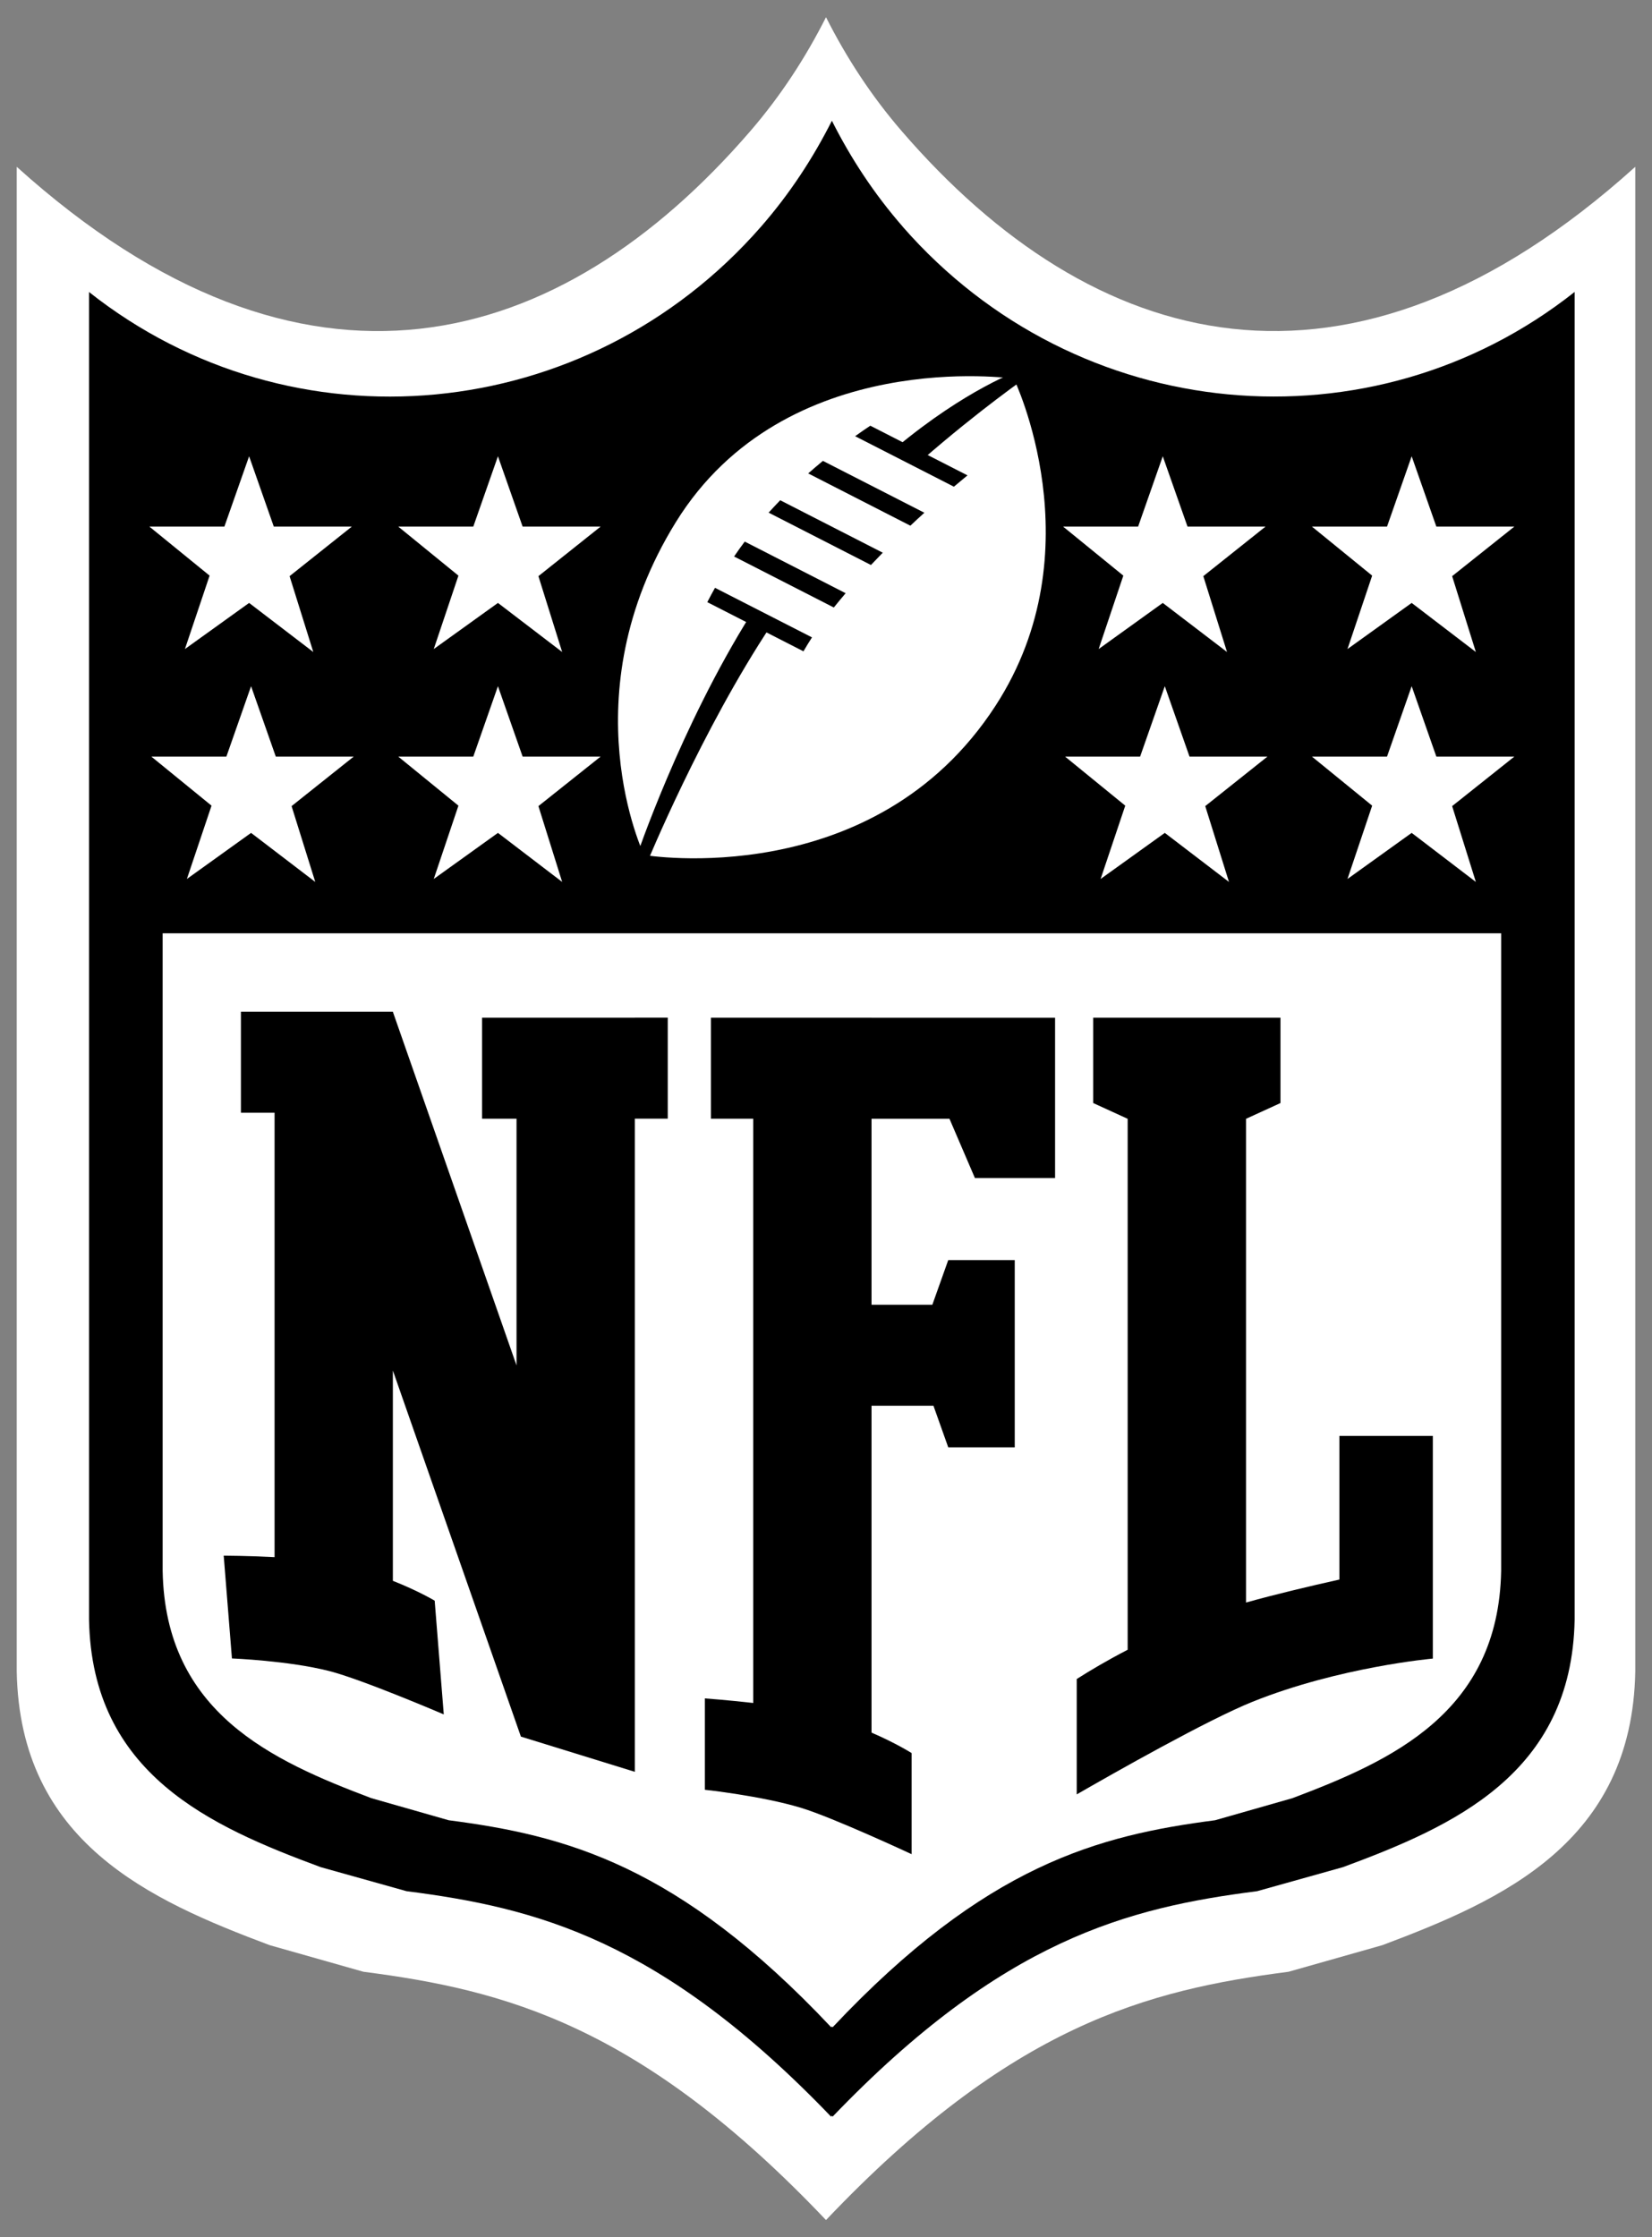 <svg width="48" height="65" viewBox="0 0 48 65" fill="none" xmlns="http://www.w3.org/2000/svg">
<rect x="0" y="0" width="48" height="65" fill="#808080" stroke="none"/>
<g clip-path="url(#clip0_238_32025)">
<path d="M26.198 3.807C25.311 2.78 24.588 1.665 24 0.5C23.413 1.664 22.689 2.78 21.803 3.807C16.27 10.219 8.828 12.368 0.486 4.846V48.562C0.577 53.526 4.349 55.205 7.835 56.513L10.56 57.286C14.647 57.814 18.615 58.828 24 64.5C29.387 58.828 33.354 57.814 37.44 57.286L40.166 56.513C43.65 55.205 47.424 53.526 47.514 48.562V4.846C39.172 12.368 31.73 10.217 26.198 3.807Z" fill="white"/>
<path d="M26.232 6.588C25.397 5.632 24.718 4.595 24.171 3.508C23.624 4.594 22.945 5.632 22.11 6.588C17.042 12.386 8.479 13.148 2.587 8.484V47.058C2.67 51.546 6.125 53.063 9.316 54.246L11.812 54.945C15.562 55.424 19.203 56.342 24.148 61.496C24.156 61.485 24.162 61.476 24.169 61.466C24.177 61.476 24.183 61.485 24.191 61.496C29.138 56.343 32.779 55.424 36.527 54.945L39.023 54.246C42.214 53.063 45.669 51.546 45.752 47.058V8.482C39.859 13.147 31.296 12.384 26.229 6.587L26.232 6.588Z" fill="black"/>
<path d="M29.458 11.002C29.458 11.002 22.818 10.034 19.639 15.167C16.501 20.234 18.715 24.841 18.715 24.841C18.715 24.841 25.384 25.963 28.924 20.507C31.864 15.977 29.458 11.002 29.458 11.002Z" fill="white"/>
<path d="M22.333 14.894L25.306 16.415C25.42 16.294 25.534 16.176 25.649 16.058L22.67 14.534C22.556 14.652 22.443 14.772 22.333 14.894Z" fill="black"/>
<path d="M21.331 16.169L24.227 17.65C24.339 17.509 24.455 17.372 24.571 17.235L21.639 15.735C21.533 15.877 21.429 16.02 21.329 16.169H21.331Z" fill="black"/>
<path d="M20.55 17.494L23.345 18.923C23.425 18.785 23.508 18.65 23.593 18.518L20.775 17.078C20.698 17.215 20.624 17.354 20.551 17.494H20.55Z" fill="black"/>
<path d="M25.287 12.368C25.142 12.464 24.994 12.567 24.846 12.673L27.716 14.14C27.851 14.027 27.982 13.917 28.111 13.811L25.287 12.368Z" fill="black"/>
<path d="M23.484 13.755L26.451 15.273C26.587 15.145 26.723 15.019 26.858 14.897L23.91 13.39C23.768 13.508 23.624 13.63 23.482 13.755H23.484Z" fill="black"/>
<path d="M26.777 13.375C28.469 11.898 29.858 10.938 29.858 10.938L29.604 10.767C29.604 10.767 28.073 11.306 26.045 12.996L26.779 13.375H26.777Z" fill="black"/>
<path d="M21.824 17.839C19.761 21.126 18.485 24.917 18.485 24.917L18.787 25.099C18.787 25.099 20.379 21.214 22.425 18.139L21.824 17.839Z" fill="black"/>
<path d="M41.017 13.256L41.734 15.299H44.001L42.193 16.739L42.882 18.943L41.017 17.517L39.152 18.857L39.869 16.724L38.119 15.299H40.301L41.017 13.256Z" fill="white"/>
<path d="M41.017 19.936L41.734 21.981H44.001L42.193 23.42L42.882 25.623L41.017 24.198L39.152 25.537L39.869 23.407L38.119 21.981H40.301L41.017 19.936Z" fill="white"/>
<path d="M33.844 19.936L34.562 21.981H36.827L35.019 23.42L35.709 25.623L33.844 24.198L31.979 25.537L32.695 23.407L30.946 21.981H33.127L33.844 19.936Z" fill="white"/>
<path d="M33.785 13.256L34.504 15.299H36.771L34.963 16.739L35.652 18.943L33.785 17.517L31.922 18.857L32.639 16.724L30.889 15.299H33.069L33.785 13.256Z" fill="white"/>
<path d="M14.468 13.256L15.185 15.299H17.452L15.644 16.739L16.334 18.943L14.468 17.517L12.603 18.857L13.32 16.724L11.571 15.299H13.752L14.468 13.256Z" fill="white"/>
<path d="M14.468 19.936L15.185 21.981H17.452L15.644 23.42L16.334 25.623L14.468 24.198L12.603 25.537L13.32 23.407L11.571 21.981H13.752L14.468 19.936Z" fill="white"/>
<path d="M7.295 19.936L8.013 21.981H10.278L8.472 23.42L9.16 25.623L7.295 24.198L5.43 25.537L6.146 23.407L4.397 21.981H6.578L7.295 19.936Z" fill="white"/>
<path d="M7.238 13.256L7.955 15.299H10.223L8.414 16.739L9.103 18.943L7.238 17.517L5.373 18.857L6.09 16.724L4.34 15.299H6.52L7.238 13.256Z" fill="white"/>
<path d="M4.726 27.115V45.64C4.8 49.763 7.913 51.156 10.789 52.242L13.037 52.884C16.415 53.323 19.695 54.167 24.152 58.9C24.158 58.891 24.164 58.882 24.171 58.873C24.177 58.882 24.183 58.891 24.191 58.9C28.647 54.167 31.927 53.323 35.305 52.884L37.554 52.242C40.429 51.156 43.541 49.761 43.617 45.64V27.115H4.726Z" fill="white"/>
<path d="M25.323 29.568H20.656V32.502H21.885V49.477C21.13 49.391 20.48 49.344 20.48 49.344V51.999C20.48 51.999 22.113 52.173 23.267 52.521C24.198 52.802 26.488 53.87 26.488 53.87V50.933C26.488 50.933 26.045 50.65 25.323 50.338V40.841H27.122L27.552 42.05H29.484V36.609H27.552L27.09 37.907H25.323V32.503H27.587L28.327 34.226H30.656V29.569H25.323V29.568Z" fill="black"/>
<path d="M18.447 29.568H14.007V32.502H15.008V39.67L11.417 29.402V29.394H7V32.328H7.978V45.24C7.189 45.199 6.5 45.197 6.5 45.197L6.739 48.183C6.739 48.183 8.382 48.248 9.562 48.548C10.517 48.79 12.894 49.809 12.894 49.809L12.63 46.505C12.63 46.505 12.163 46.224 11.415 45.928V39.818L15.135 50.454L18.445 51.477V32.5H19.402V29.566H18.445L18.447 29.568Z" fill="black"/>
<path d="M38.917 41.718V45.891C38.011 46.093 37.025 46.328 36.204 46.559V32.505L37.205 32.047V29.568H31.764V32.047L32.765 32.505V47.931C32.181 48.233 31.684 48.527 31.285 48.781V52.133C32.372 51.507 35.077 49.972 36.392 49.442C38.917 48.428 41.632 48.187 41.632 48.187V41.718H38.917Z" fill="black"/>
</g>
<defs>
<clipPath id="clip0_238_32025">
<rect width="47.028" height="64" fill="white" transform="translate(0.486 0.5)"/>
</clipPath>
</defs>
</svg>
